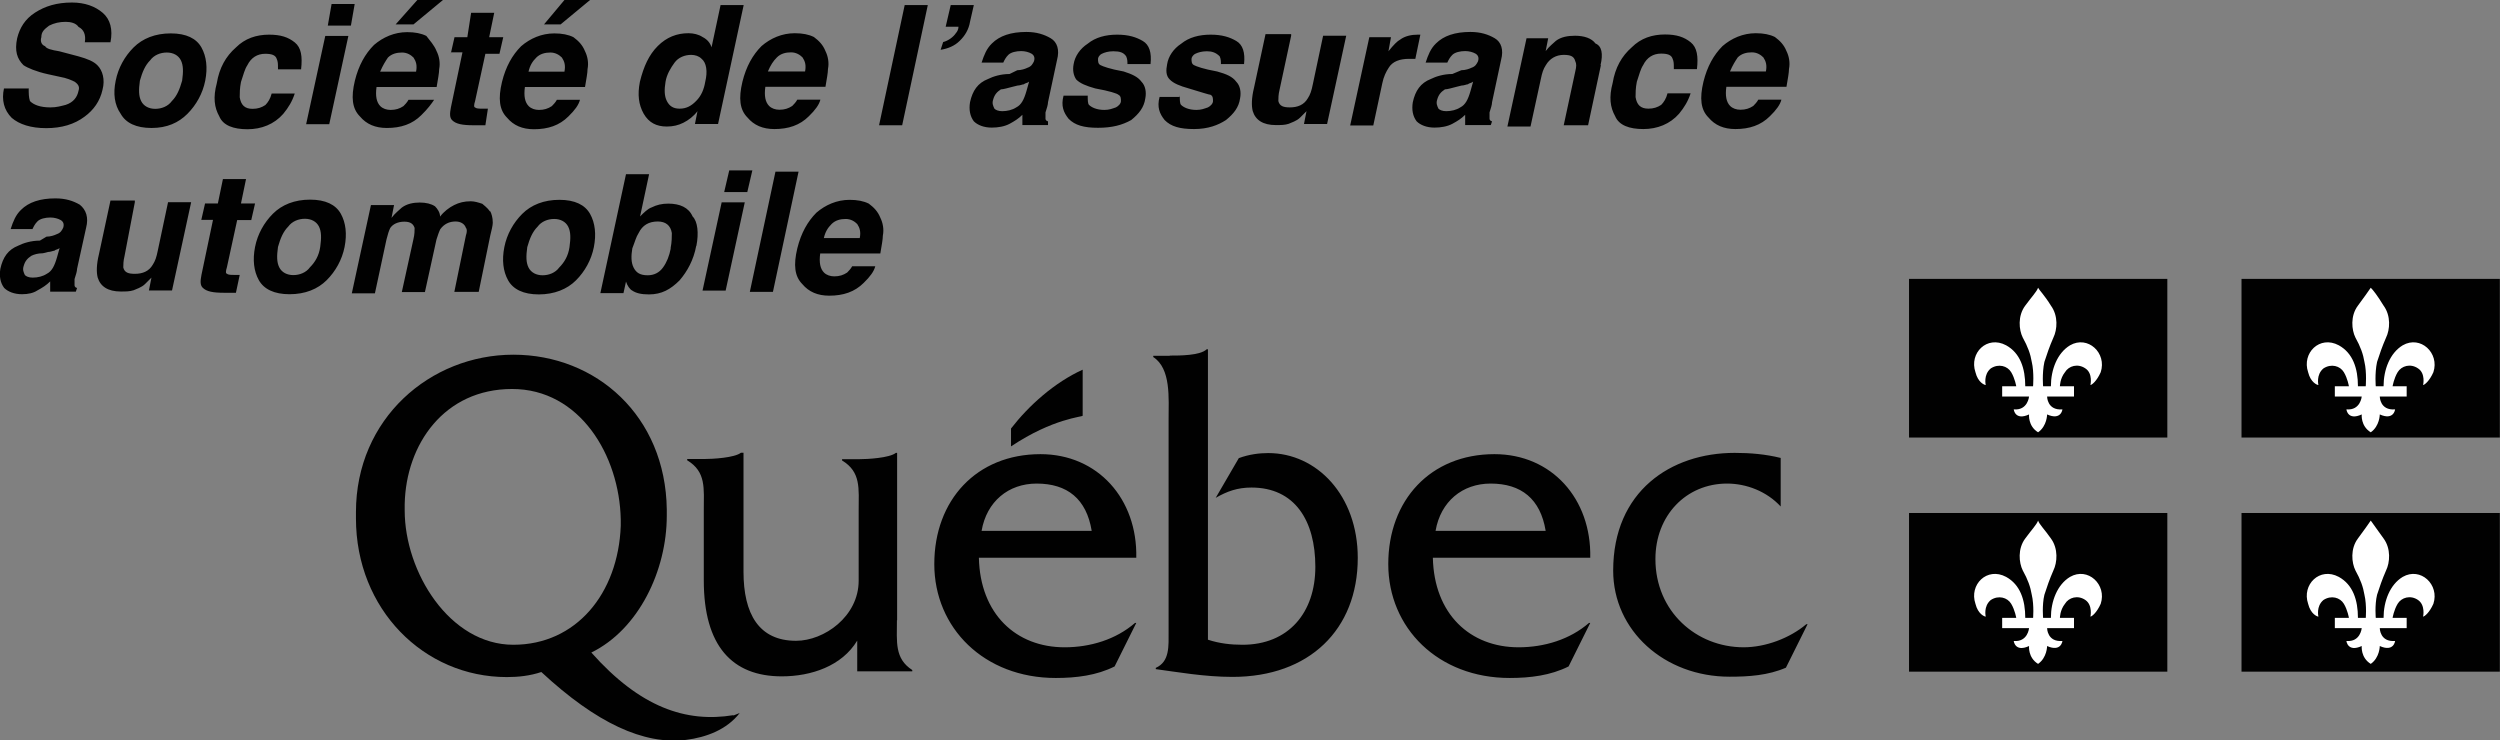 <?xml version="1.0" encoding="UTF-8"?><svg id="Calque_1" xmlns="http://www.w3.org/2000/svg" width="138.5" height="41" viewBox="0 0 138.5 41"><rect x="0" y="0" width="138.5" height="41" fill="#808080" stroke="none"/><path d="m49.7,34.37v-9.28h-.07c-.35.28-1.56.35-2.06.35h-.92v.07c1.06.64.92,1.56.92,2.76v3.9c0,1.98-1.91,3.33-3.47,3.33-2.06,0-2.91-1.49-2.91-3.83v-6.59h-.14c-.35.28-1.56.35-2.06.35h-.92v.07c1.06.64.92,1.56.92,2.76v3.9c0,3.61,1.56,5.31,4.32,5.31,1.63,0,3.33-.57,4.18-1.98v1.7h3.05v-.07c-.99-.64-.85-1.56-.85-2.76Zm4.68-4.96c.28-1.63,1.49-2.62,3.05-2.62,1.7,0,2.76.85,3.05,2.62h-6.09Zm8.57,1.49c.07-3.26-2.13-5.74-5.31-5.74-3.54,0-5.88,2.55-5.88,6.09s2.76,6.31,6.73,6.31c1.13,0,2.27-.14,3.26-.64l1.2-2.41h-.07c-1.06.92-2.48,1.35-3.9,1.35-2.69,0-4.68-1.84-4.75-4.96h8.72Zm1.84-11.2c.57,0,1.7,0,2.06-.35h.07v16.09c.64.21,1.28.28,1.91.28,2.55,0,4.04-1.77,4.04-4.32s-1.13-4.39-3.54-4.39c-.78,0-1.35.21-1.98.57l1.28-2.2c.57-.21,1.13-.28,1.63-.28,2.69,0,4.96,2.34,4.96,5.81,0,3.97-2.69,6.59-6.94,6.59-1.56,0-3.12-.28-4.25-.43v-.07c.78-.35.71-1.2.71-2.06v-11.69c0-1.2.14-2.83-.85-3.47v-.07h.92Zm14.74,9.71c.28-1.63,1.49-2.62,3.05-2.62,1.7,0,2.76.85,3.05,2.62h-6.09Zm8.57,1.49c.07-3.26-2.13-5.74-5.31-5.74-3.54,0-5.88,2.55-5.88,6.09s2.76,6.31,6.73,6.31c1.13,0,2.27-.14,3.26-.64l1.2-2.41h-.07c-1.06.92-2.48,1.35-3.9,1.35-2.69,0-4.68-1.84-4.75-4.96h8.72Zm10.56-2.83c-.78-.85-1.91-1.28-2.98-1.28-2.27,0-3.97,1.77-3.97,4.18,0,2.91,2.27,4.89,4.89,4.89,1.2,0,2.55-.5,3.47-1.28h.07l-1.2,2.41c-.99.43-2.06.5-3.12.5-3.61,0-6.45-2.55-6.45-5.88,0-4.39,3.19-6.52,6.73-6.52.85,0,1.7.07,2.55.28v2.69Z" style="fill:#010101;"/><path d="m59.98,23.03v-2.55c-1.56.71-2.98,1.98-3.97,3.26v.99c2.34-1.56,3.97-1.63,3.97-1.7Z" style="fill:#010101; fill-rule:evenodd;"/><path d="m28.44,35.72c-3.54,0-6.02-4.04-6.02-7.44v-.35c.07-3.33,2.2-6.38,5.95-6.38s5.95,3.68,6.02,7.23v.35c-.14,3.76-2.48,6.59-5.95,6.59Zm12.19,3.9c-2.62.43-5.17-.43-7.87-3.47,2.62-1.28,4.18-4.54,4.18-7.58v-.35c-.07-5.17-3.9-8.57-8.5-8.57s-8.72,3.54-8.72,8.72v.35c0,5.03,3.76,8.79,8.36,8.79.64,0,1.28-.07,1.91-.28,3.05,2.83,5.67,4.04,8.01,3.76,1.13-.14,2.27-.57,2.98-1.49l-.35.14ZM1.59,4.89c0,.28,0,.5.07.71.21.21.57.35,1.13.35.35,0,.57-.07.85-.14.43-.14.64-.43.71-.78.07-.21,0-.35-.21-.5-.14-.07-.43-.21-.85-.28l-.64-.14c-.64-.14-1.13-.35-1.35-.5-.35-.35-.5-.78-.35-1.49.14-.57.43-1.06.99-1.42S3.14.14,3.99.14c.71,0,1.28.21,1.7.57s.57.92.43,1.63h-1.42c.07-.43-.07-.71-.35-.85-.14-.21-.43-.28-.71-.28-.35,0-.64.07-.92.21-.28.21-.43.35-.43.64-.07.21,0,.43.21.5.07.14.35.21.78.28l1.06.28c.5.14.85.28,1.06.5.28.28.43.78.28,1.35-.14.64-.5,1.13-.99,1.49-.57.43-1.28.64-2.13.64s-1.49-.21-1.91-.57c-.43-.43-.57-.99-.43-1.63h1.35Zm6.8,2.2c-.85,0-1.42-.28-1.7-.78-.35-.5-.43-1.13-.28-1.84.14-.71.5-1.35.99-1.84.5-.5,1.2-.78,2.06-.78s1.42.28,1.7.78.35,1.13.21,1.84-.5,1.35-.99,1.84-1.13.78-1.98.78Zm1.7-2.62c.07-.5.07-.85-.07-1.13-.14-.28-.43-.43-.78-.43s-.71.14-.92.43c-.28.28-.43.64-.57,1.13-.07.5-.07.85.07,1.13.14.28.43.43.78.43s.71-.14.92-.43c.28-.28.43-.64.57-1.13Zm5.31-.71c0-.21,0-.35-.07-.5-.07-.21-.28-.28-.64-.28-.43,0-.78.21-.99.64-.14.21-.21.5-.35.92-.07.35-.07.64-.07.85.07.43.28.64.71.64.28,0,.5-.07.71-.21.14-.14.28-.35.35-.64h1.28c-.14.43-.35.78-.64,1.13-.5.57-1.2.85-1.98.85s-1.35-.21-1.56-.71c-.28-.5-.35-1.06-.14-1.84.14-.85.5-1.49,1.06-1.98.5-.5,1.13-.71,1.84-.71.64,0,1.06.14,1.42.43s.43.78.35,1.49h-1.28v-.07Zm2.62-1.77h1.28l-1.06,4.89h-1.28s1.06-4.89,1.06-4.89Zm1.42-.57h-1.28l.21-1.2h1.28l-.21,1.2Zm4.75,1.42c.14.28.21.64.14.99,0,.21-.07.57-.14.99h-3.33c-.07.5,0,.85.21,1.06.14.14.35.21.57.21.28,0,.5-.07.71-.21.07-.07.21-.21.28-.35h1.42c-.14.21-.35.5-.71.85-.5.5-1.13.71-1.91.71-.64,0-1.13-.21-1.49-.64-.43-.43-.5-1.06-.28-1.98.21-.85.57-1.49,1.06-1.98.5-.43,1.13-.71,1.84-.71.43,0,.78.07,1.06.21.21.28.43.5.57.85Zm-3.12,1.13h1.98c.07-.35,0-.57-.14-.78-.14-.14-.35-.28-.64-.28s-.57.07-.78.28c-.14.21-.28.43-.43.78Zm3.47-3.97l-1.63,1.35h-.99l1.2-1.35h1.42Zm.43,2.98l.21-.92h.71l.21-1.35h1.28l-.28,1.35h.78l-.21.92h-.78l-.57,2.62c-.07.21-.07.35,0,.35.07.07.21.07.43.07h.28l-.14.92h-.64c-.64,0-.99-.07-1.2-.28-.14-.14-.14-.35-.07-.71l.64-3.05h-.64v.07Zm7.44-.14c.14.28.21.64.14.99,0,.21-.07.57-.14.99h-3.33c-.07.5,0,.85.21,1.06.14.14.35.21.57.21.28,0,.5-.07.71-.21.07-.07.21-.21.28-.35h1.28c-.07.28-.28.57-.64.92-.5.5-1.13.71-1.91.71-.64,0-1.13-.21-1.49-.64-.43-.43-.5-1.06-.28-1.98.21-.85.57-1.49,1.06-1.98.5-.43,1.13-.71,1.84-.71.43,0,.78.07,1.06.21.28.21.5.43.64.78Zm-3.12,1.13h1.98c.07-.35,0-.57-.14-.78-.14-.14-.35-.28-.64-.28s-.57.07-.78.28-.35.43-.43.78Zm3.4-3.97l-1.63,1.35h-.92l1.13-1.35h1.42Zm6.73,2.62l.5-2.34h1.28l-1.42,6.59h-1.28l.14-.71c-.21.28-.5.5-.78.64-.28.14-.57.21-.92.21-.57,0-.99-.21-1.28-.71-.28-.5-.35-1.06-.21-1.77.21-.85.5-1.49.99-1.98s1.06-.71,1.7-.71c.28,0,.57.07.78.21.28.14.43.35.5.57Zm-.35,1.91c.14-.57.07-1.06-.21-1.28-.14-.14-.35-.21-.57-.21-.35,0-.71.14-.92.43s-.43.64-.5,1.06c-.07.43-.07.78.07,1.06.14.28.35.43.71.43s.64-.14.92-.43c.28-.28.43-.64.5-1.06Zm6.66-1.7c.14.28.21.64.14.99,0,.21-.07.57-.14.99h-3.33c-.07.5,0,.85.21,1.06.14.14.35.21.57.21.28,0,.5-.07.71-.21.07-.07.21-.21.28-.35h1.28c-.07.28-.28.57-.64.92-.5.5-1.13.71-1.91.71-.64,0-1.13-.21-1.49-.64-.43-.43-.5-1.06-.28-1.98.21-.85.57-1.49,1.06-1.98.5-.43,1.13-.71,1.84-.71.43,0,.78.07,1.06.21.28.21.5.43.64.78Zm-3.19,1.13h2.06c.07-.35,0-.57-.14-.78-.14-.14-.35-.28-.64-.28s-.57.07-.78.28-.35.43-.5.78Zm7.44,2.98h-1.28l1.42-6.66h1.28l-1.42,6.66Zm2.27-4.61c.28-.07.57-.28.71-.5.07-.07.14-.21.14-.35h-.71l.28-1.2h1.28l-.21.92c-.07.43-.28.78-.57,1.06-.28.28-.64.43-1.06.5,0,0,.14-.43.14-.43Zm4.11,1.56c.21,0,.43-.07.57-.14.21-.07.28-.21.35-.35.07-.21,0-.35-.14-.43s-.35-.14-.57-.14c-.28,0-.57.07-.71.21s-.21.28-.28.43h-1.2c.14-.43.28-.78.57-1.06.43-.43,1.06-.64,1.91-.64.57,0,.99.14,1.35.35s.5.64.35,1.2l-.5,2.34c0,.14-.07.35-.14.57v.35c0,.07.07.14.14.14v.21h-1.42v-.57c-.21.21-.43.35-.71.5s-.64.21-.99.21c-.43,0-.78-.14-.99-.35-.21-.28-.28-.64-.21-1.06.14-.64.43-1.06.99-1.28.28-.14.71-.28,1.2-.28l.43-.21Zm.64.64c-.07.07-.21.07-.28.14-.07,0-.21.07-.35.07l-.28.07c-.28.07-.5.14-.64.14-.21.14-.35.28-.43.57-.07.21,0,.35.07.5.07.07.21.14.43.14.28,0,.57-.07.78-.21.28-.14.43-.43.57-.92l.14-.5Zm3.26.78c0,.21,0,.43.07.5.14.14.43.28.85.28.28,0,.43-.07.64-.14.14-.07.28-.21.28-.35s0-.28-.14-.35c-.07-.07-.5-.21-1.28-.35-.5-.14-.85-.28-1.06-.5-.14-.21-.21-.5-.14-.85.07-.43.35-.85.78-1.13.43-.35.99-.5,1.63-.5s1.06.14,1.42.35.5.64.43,1.28h-1.28c0-.14,0-.28-.07-.43-.14-.21-.35-.28-.71-.28-.28,0-.5.07-.64.14-.14.07-.21.21-.21.28,0,.14,0,.28.14.35s.5.21,1.28.35c.43.14.78.28.99.57.21.21.28.57.21.92-.07.5-.35.85-.78,1.2-.5.28-1.06.43-1.84.43s-1.28-.14-1.63-.5c-.28-.35-.43-.71-.28-1.28h1.35Zm5.1,0c0,.21,0,.43.07.5.14.14.43.28.85.28.28,0,.43-.07.64-.14.14-.07.28-.21.28-.35s0-.28-.14-.35c-.07,0-.5-.14-1.2-.35-.5-.14-.85-.28-1.06-.5-.21-.21-.21-.5-.14-.85.07-.43.35-.85.78-1.13.43-.35.99-.5,1.63-.5s1.06.14,1.42.35.5.64.43,1.28h-1.28c0-.14,0-.28-.07-.43-.21-.21-.43-.28-.71-.28s-.5.07-.64.14c-.14.07-.21.21-.21.28,0,.14,0,.28.14.35s.5.21,1.28.35c.5.14.85.28,1.06.57.21.21.28.57.21.92-.07.5-.35.85-.78,1.2-.43.28-.99.5-1.77.5s-1.28-.14-1.63-.5c-.28-.35-.43-.71-.28-1.28h1.13v-.07Zm6.17-3.33l-.64,2.98c-.07.28-.07.5-.07.64.07.28.28.35.64.35.43,0,.78-.14.99-.5.14-.21.21-.43.28-.78l.57-2.69h1.28l-1.06,4.89h-1.28l.14-.71-.14.14-.21.21c-.21.21-.5.28-.64.35-.21.07-.43.07-.71.07-.71,0-1.13-.28-1.28-.78-.07-.28-.07-.71.07-1.28l.64-2.98h1.42v.07Zm7.16-.07l-.28,1.35h-.35c-.5,0-.92.14-1.13.5-.14.21-.28.5-.35.85l-.5,2.34h-1.28l1.06-4.89h1.2l-.14.78c.28-.35.5-.57.64-.64.28-.21.64-.28.99-.28h.14Zm2.27,1.98c.21,0,.43-.07.57-.14.21-.07.28-.21.35-.35.07-.21,0-.35-.14-.43s-.35-.14-.57-.14c-.28,0-.57.07-.71.21s-.21.28-.28.43h-1.2c.14-.43.28-.78.57-1.06.43-.43,1.06-.64,1.91-.64.57,0,.99.14,1.35.35s.5.64.35,1.2l-.5,2.34c0,.14-.07.35-.14.57v.35c0,.07.07.14.14.14l-.07.21h-1.42v-.57c-.21.21-.43.35-.71.5s-.64.21-.99.21c-.43,0-.78-.14-.99-.35-.21-.28-.28-.64-.21-1.06.14-.64.43-1.06.99-1.28.28-.14.71-.28,1.2-.28l.5-.21Zm.64.64c-.07.07-.21.07-.28.14-.07,0-.21.07-.35.07l-.28.07c-.28.07-.5.14-.64.14-.21.14-.35.28-.43.57-.07.21,0,.35.07.5.07.07.21.14.43.14.28,0,.57-.07.78-.21.28-.14.43-.43.57-.92,0,0,.14-.5.14-.5Zm7.09-.92l-.71,3.33h-1.35l.64-2.98c.07-.28.07-.43,0-.57-.07-.28-.28-.35-.64-.35-.43,0-.78.21-.99.57-.14.21-.21.43-.28.78l-.57,2.62h-1.28l1.06-4.89h1.2l-.14.71c.21-.28.43-.43.57-.57.28-.21.64-.28,1.06-.28.5,0,.92.14,1.13.43.35.14.43.57.28,1.2Zm4.04.14c0-.21,0-.35-.07-.5-.07-.21-.28-.28-.64-.28-.43,0-.78.21-.99.64-.14.21-.21.5-.35.92-.07.35-.07.64-.07.85.07.43.28.64.71.64.28,0,.5-.07.71-.21.14-.14.28-.35.35-.64h1.28c-.14.43-.35.78-.64,1.13-.5.57-1.2.85-1.98.85s-1.35-.21-1.56-.71c-.28-.5-.35-1.06-.14-1.84.14-.85.5-1.49,1.06-1.98.5-.5,1.13-.71,1.84-.71.64,0,1.06.14,1.42.43s.43.78.35,1.49h-1.28v-.07Zm6.24-.92c.14.28.21.64.14.99,0,.21-.07.57-.14.99h-3.33c-.07.5,0,.85.21,1.06.14.14.35.21.57.21.28,0,.5-.07.71-.21.07-.07.21-.21.28-.35h1.28c-.07.28-.28.57-.64.92-.5.5-1.13.71-1.91.71-.64,0-1.13-.21-1.49-.64-.43-.43-.5-1.06-.28-1.98.21-.85.57-1.49,1.06-1.98.5-.43,1.13-.71,1.84-.71.43,0,.78.07,1.06.21.28.21.5.43.64.78h0Zm-3.12,1.13h1.98c.07-.35,0-.57-.14-.78-.14-.14-.35-.28-.64-.28s-.57.07-.78.28c-.14.21-.28.43-.43.78ZM2.58,13.11c.21,0,.43-.07.57-.14.21-.07.28-.21.35-.35.07-.21,0-.35-.14-.43s-.35-.14-.57-.14c-.28,0-.57.07-.71.21-.14.14-.21.28-.28.43H.59c.14-.43.28-.78.57-1.06.43-.43,1.06-.64,1.91-.64.57,0,.99.14,1.35.35.35.28.5.71.35,1.28l-.5,2.27c0,.14-.07.35-.14.57v.35c0,.07.07.14.14.14l-.07.21h-1.42v-.57c-.21.21-.43.35-.71.5-.21.14-.5.21-.85.21-.43,0-.78-.14-.99-.35-.21-.28-.28-.64-.21-1.06.14-.64.43-1.06.99-1.28.28-.14.71-.28,1.2-.28l.35-.21Zm.71.64c-.07.07-.21.07-.28.14-.07,0-.21.07-.35.07l-.28.07c-.28,0-.5.07-.64.14-.21.14-.35.28-.43.57-.07.21,0,.35.07.5.07.07.21.14.43.14.28,0,.57-.07.78-.21.28-.14.43-.43.57-.92,0,0,.14-.5.14-.5Zm4.18-2.55l-.57,2.98c-.07.28-.07.5-.07.64.07.28.28.35.64.35.43,0,.78-.14.99-.5.14-.21.21-.43.28-.78l.57-2.69h1.28l-1.06,4.89h-1.28l.14-.71-.14.14-.21.21c-.21.21-.5.28-.64.35-.21.07-.43.07-.71.07-.71,0-1.13-.28-1.28-.78-.07-.28-.07-.71.07-1.28l.64-2.98h1.35v.07Zm3.68.99l.21-.92h.71l.28-1.35h1.28l-.28,1.35h.78l-.21.92h-.78l-.57,2.62c-.07.21-.07.35,0,.35.07.07.21.07.43.07h.28l-.21.99h-.64c-.64,0-.99-.07-1.2-.28-.14-.14-.14-.35-.07-.71l.64-3.05h-.64Zm4.89,4.11c-.85,0-1.42-.28-1.7-.78s-.35-1.13-.21-1.84.5-1.35.99-1.84c.5-.5,1.2-.78,2.06-.78s1.42.28,1.7.78.35,1.13.21,1.84-.5,1.35-.99,1.84c-.5.5-1.2.78-2.06.78Zm1.7-2.62c.07-.5.07-.85-.07-1.13s-.43-.43-.78-.43-.71.14-.92.43c-.28.28-.43.64-.57,1.13-.07.5-.07.85.07,1.13s.43.43.78.43.71-.14.92-.43c.28-.28.5-.64.57-1.13Zm9.42-1.98c.07.14.14.35.14.64,0,.14-.07.43-.14.71l-.64,3.12h-1.35l.64-3.12c.07-.21.07-.35,0-.43-.07-.21-.28-.35-.57-.35-.35,0-.64.14-.85.43-.07.14-.14.35-.21.57l-.64,2.91h-1.28l.64-2.91c.07-.28.07-.5.07-.64-.07-.21-.21-.35-.57-.35s-.64.14-.78.35c-.07.14-.14.35-.21.64l-.64,2.98h-1.28l1.06-4.89h1.28l-.14.71c.21-.28.43-.43.57-.57.28-.21.64-.28.99-.28s.64.07.85.21c.14.14.28.35.28.57.21-.28.5-.5.78-.64.28-.14.57-.21.92-.21.21,0,.43.07.64.14.07.07.28.21.43.43Zm2.69,4.61c-.85,0-1.42-.28-1.7-.78s-.35-1.13-.21-1.84.5-1.35.99-1.84c.5-.5,1.2-.78,2.06-.78s1.42.28,1.7.78.35,1.13.21,1.84-.5,1.35-.99,1.84-1.2.78-2.06.78Zm1.7-2.62c.07-.5.07-.85-.07-1.13-.14-.28-.43-.43-.78-.43s-.71.14-.92.43c-.28.28-.43.64-.57,1.13-.07.5-.07.85.07,1.13.14.28.43.43.78.43s.71-.14.92-.43c.28-.28.5-.64.57-1.13Zm7.02-.07c-.14.78-.5,1.42-.92,1.91-.5.5-.99.78-1.7.78-.43,0-.71-.07-.92-.21-.14-.07-.28-.28-.35-.5l-.14.64h-1.28l1.42-6.59h1.28l-.5,2.34c.21-.21.43-.43.64-.5.28-.14.57-.21.92-.21.64,0,1.13.21,1.35.71.28.28.35.92.21,1.63Zm-1.42.14c.07-.35.07-.64.07-.85-.07-.43-.35-.64-.78-.64-.5,0-.85.21-1.06.64-.14.21-.21.5-.35.85-.07.43-.07.78.07,1.06.14.28.35.43.78.43.35,0,.64-.14.85-.43s.35-.64.43-1.06Zm2.83-2.55h1.28l-1.06,4.89h-1.28l1.06-4.89Zm1.42-.57h-1.28l.28-1.2h1.28l-.28,1.2Zm1.42,5.53h-1.28l1.42-6.66h1.28l-1.42,6.66Zm5.95-4.11c.14.28.21.64.14.99,0,.21-.07.57-.14.99h-3.33c-.07.5,0,.85.21,1.06.14.14.35.21.57.21.28,0,.5-.07.71-.21.07-.07.21-.21.28-.35h1.28c-.07.28-.28.57-.64.92-.5.5-1.13.71-1.91.71-.64,0-1.13-.21-1.49-.64-.43-.43-.5-1.06-.28-1.98.21-.85.57-1.49,1.06-1.98.5-.43,1.13-.71,1.84-.71.43,0,.78.07,1.06.21.28.21.5.43.64.78h0Zm-3.12,1.13h1.98c.07-.35,0-.57-.14-.78-.14-.14-.35-.28-.64-.28s-.57.07-.78.28c-.21.21-.35.43-.43.78Z" style="fill:#010101;"/><path d="m105.76,15.45h14.31v8.79h-14.31v-8.79Z" style="fill:#010101; fill-rule:evenodd;"/><path d="m112.91,15.94c-.07.21-.35.5-.71.99-.43.57-.35,1.35-.14,1.77.28.5.43.92.5,1.35.14.57.07,1.42.07,1.35h-.43c0-.99-.28-1.84-1.06-2.27-1.06-.57-2.06.43-1.7,1.49.14.57.5.71.57.71,0,0-.14-.57.28-.92.43-.28.92-.14,1.13.21s.28.78.28.78h-.78v.57h1.49s-.07.78-.85.71c0,0,.07.64.85.28,0,0-.07.64.5.99.5-.35.5-.99.5-.99.78.35.85-.28.85-.28-.85.07-.85-.71-.85-.71h1.49v-.57h-.78s0-.43.28-.78c.21-.35.71-.5,1.13-.21.43.28.28.92.28.92.07,0,.35-.21.57-.71.35-1.06-.71-2.06-1.7-1.49-.71.43-1.06,1.35-1.06,2.27h-.43c0,.07-.07-.71.07-1.35.14-.43.28-.85.5-1.35.21-.43.28-1.2-.14-1.77-.35-.57-.64-.85-.71-.99Z" style="fill:#fff; fill-rule:evenodd;"/><path d="m124.18,15.45h14.31v8.79h-14.31v-8.79Z" style="fill:#010101; fill-rule:evenodd;"/><path d="m131.34,15.94c-.14.21-.35.5-.71.99-.43.57-.35,1.35-.14,1.77.28.5.43.92.5,1.35.14.57.07,1.42.07,1.35h-.43c0-.99-.28-1.84-1.06-2.27-1.06-.57-2.06.43-1.7,1.49.14.57.5.71.57.71,0,0-.14-.57.28-.92.43-.28.92-.14,1.13.21s.28.78.28.78h-.78v.57h1.49s-.07.78-.85.71c0,0,.07.64.85.28,0,0-.07.64.5.99.5-.35.5-.99.5-.99.78.35.85-.28.85-.28-.85.07-.85-.71-.85-.71h1.49v-.57h-.78s.07-.43.28-.78c.21-.35.71-.5,1.13-.21.43.28.28.92.28.92.07,0,.35-.21.57-.71.35-1.06-.71-2.06-1.7-1.49-.71.43-1.06,1.35-1.06,2.27h-.43c0,.07-.07-.71.07-1.35.14-.43.28-.85.5-1.35.21-.43.28-1.2-.14-1.77-.35-.57-.57-.85-.71-.99Z" style="fill:#fff; fill-rule:evenodd;"/><path d="m105.76,28.42h14.31v8.79h-14.31v-8.79Z" style="fill:#010101; fill-rule:evenodd;"/><path d="m112.91,28.84c-.07.21-.35.5-.71.99-.43.57-.35,1.35-.14,1.77.28.5.43.92.5,1.35.14.57.07,1.42.07,1.28h-.43c0-.99-.28-1.84-1.06-2.27-1.06-.57-2.06.43-1.7,1.49.14.57.5.71.57.71,0,0-.14-.57.28-.92.43-.28.92-.14,1.13.21s.28.78.28.78h-.78v.57h1.49s-.07.78-.85.71c0,0,.07.64.85.28,0,0-.07.64.5.99.5-.35.5-.99.5-.99.78.35.85-.28.85-.28-.85.07-.85-.71-.85-.71h1.49v-.57h-.78s0-.43.28-.78c.21-.35.71-.5,1.13-.21s.28.92.28.92c.07,0,.35-.21.57-.71.35-1.06-.71-2.06-1.7-1.49-.71.43-1.06,1.35-1.06,2.27h-.43c0,.07-.07-.71.07-1.28.14-.43.28-.85.5-1.35.21-.43.28-1.2-.14-1.77-.35-.5-.64-.78-.71-.99Z" style="fill:#fff; fill-rule:evenodd;"/><path d="m124.18,28.42h14.31v8.79h-14.31v-8.79Z" style="fill:#010101; fill-rule:evenodd;"/><path d="m131.34,28.84c-.14.21-.35.5-.71.99-.43.57-.35,1.35-.14,1.77.28.5.43.92.5,1.35.14.57.07,1.42.07,1.28h-.43c0-.99-.28-1.84-1.06-2.27-1.06-.57-2.06.43-1.7,1.49.14.57.5.71.57.71,0,0-.14-.57.28-.92.43-.28.92-.14,1.13.21s.28.78.28.78h-.78v.57h1.49s-.07.78-.85.71c0,0,.07.64.85.28,0,0-.07.64.5.99.5-.35.5-.99.5-.99.78.35.85-.28.85-.28-.85.07-.85-.71-.85-.71h1.49v-.57h-.78s.07-.43.28-.78c.21-.35.71-.5,1.13-.21s.28.92.28.92c.07,0,.35-.21.57-.71.35-1.06-.71-2.06-1.7-1.49-.71.43-1.06,1.35-1.06,2.27h-.43c0,.07-.07-.71.07-1.28.14-.43.28-.85.5-1.35.21-.43.28-1.2-.14-1.77-.35-.5-.57-.78-.71-.99Z" style="fill:#fff; fill-rule:evenodd;"/></svg>